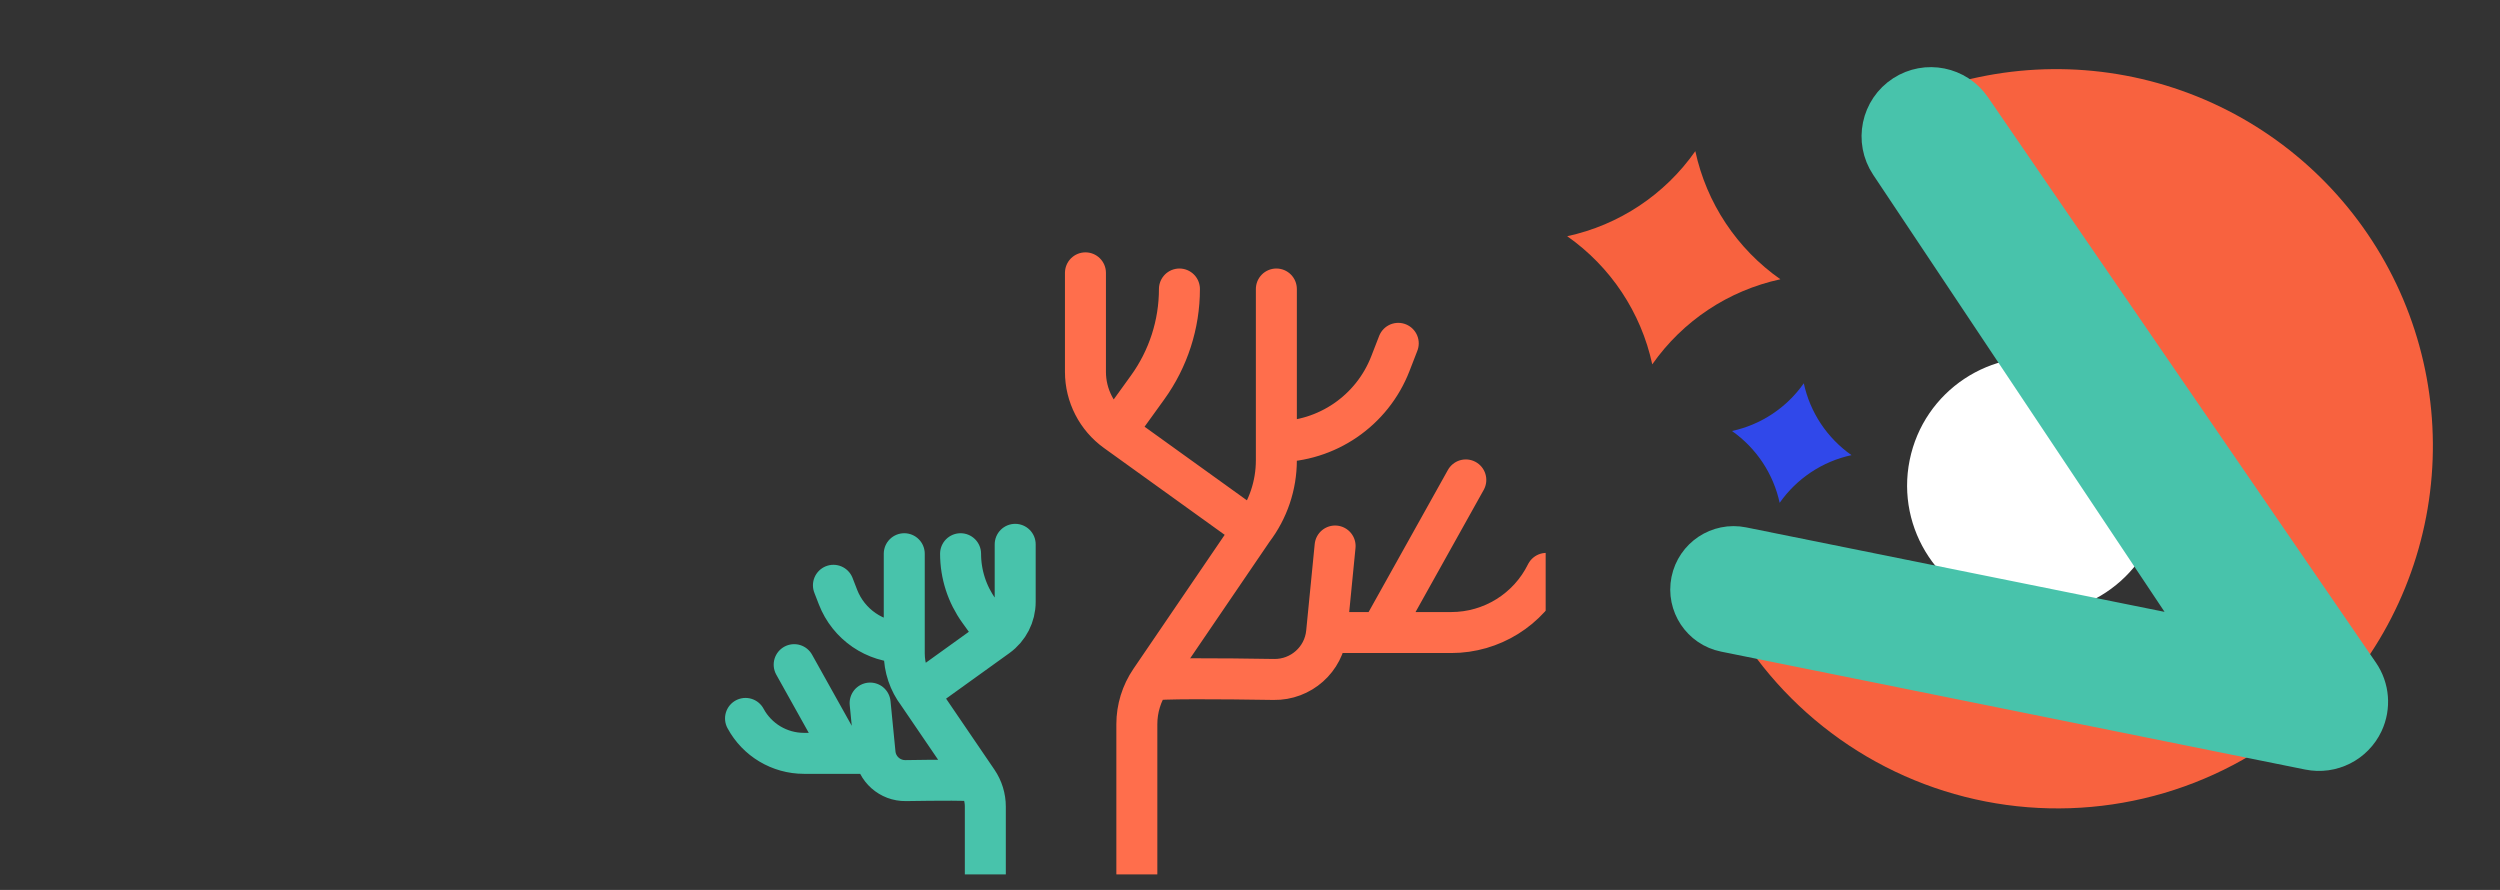 <?xml version="1.0" encoding="UTF-8"?> <svg xmlns="http://www.w3.org/2000/svg" width="427" height="152" viewBox="0 0 427 152" fill="none"><rect x="0" y="0" width="427" height="152" fill="#333333" stroke="none"/> <g clip-path="url(#clip0_924_119)"> <path d="M194.173 149.195V123.694C194.173 121.024 194.977 118.416 196.48 116.209V116.209M213.99 90.499L190.603 73.677M213.99 90.499V90.499C216.593 87.082 218.002 82.905 218.002 78.61V75.449M213.99 90.499L196.48 116.209M185.395 46.602V63.515C185.395 67.543 187.333 71.325 190.603 73.677V73.677M190.603 73.677L196.017 66.17C199.547 61.276 201.447 55.396 201.447 49.362V49.362M218.002 49.362V75.449M218.002 75.449V75.449C226.621 75.449 234.355 70.155 237.473 62.12L238.822 58.643M196.48 116.209C197.654 115.834 208.416 115.904 217.57 116.051C222.2 116.125 226.129 112.647 226.582 108.038V108.038M228.036 93.258L226.582 108.038M226.582 108.038H235.812M264.118 97.934V97.934C261.07 104.121 254.772 108.038 247.876 108.038H235.812M235.812 108.038L250.36 81.971" stroke="#FF6E4C" stroke-width="7" stroke-linecap="round" stroke-linejoin="round"></path> <path d="M168.294 152.587V137.769C168.294 136.217 167.826 134.702 166.953 133.419V133.419M156.778 118.479L170.368 108.704M156.778 118.479V118.479C155.266 116.494 154.447 114.067 154.447 111.571V109.734M156.778 118.479L166.953 133.419M173.395 92.972V102.799C173.395 105.14 172.268 107.337 170.368 108.704V108.704M170.368 108.704L167.222 104.342C165.17 101.498 164.067 98.081 164.067 94.575V94.575M154.447 94.575V109.734M154.447 109.734V109.734C149.438 109.734 144.944 106.657 143.133 101.988L142.349 99.968M166.953 133.419C166.271 133.201 160.017 133.242 154.698 133.327C152.007 133.37 149.724 131.349 149.461 128.671V128.671M148.616 120.083L149.461 128.671M149.461 128.671H144.098M127.335 122.706V122.706C129.31 126.38 133.144 128.671 137.314 128.671H144.098M144.098 128.671L135.644 113.524" stroke="#48C3AB" stroke-width="7" stroke-linecap="round" stroke-linejoin="round"></path> </g> <circle cx="347.62" cy="82.932" r="21.885" transform="rotate(11.415 347.62 82.932)" fill="white"></circle> <circle cx="347.88" cy="92.523" r="4.028" transform="rotate(11.415 347.88 92.523)" fill="white"></circle> <path d="M328.527 15.927C342.713 10.59 358.327 10.432 372.618 15.48C386.909 20.528 398.96 30.458 406.647 43.52C414.333 56.582 417.163 71.939 414.637 86.883C412.111 101.827 404.392 115.401 392.839 125.211L351.185 76.158L328.527 15.927Z" fill="#F8623F"></path> <path d="M398.6 117.498C391.988 124.622 383.849 130.157 374.793 133.686C365.737 137.214 356 138.646 346.311 137.873C336.623 137.1 327.235 134.143 318.853 129.223C310.471 124.303 303.312 117.549 297.914 109.466L314.797 98.191C318.492 103.723 323.392 108.347 329.13 111.714C334.868 115.082 341.294 117.107 347.926 117.636C354.558 118.165 361.223 117.185 367.422 114.769C373.621 112.353 379.193 108.565 383.718 103.688L398.6 117.498Z" fill="#F8623F"></path> <path d="M394.531 127.521L294.752 107.376C291.058 106.63 288.668 103.03 289.413 99.336C290.159 95.642 293.759 93.252 297.453 93.998L378.404 110.342L323.27 27.641C320.846 24.006 321.866 19.09 325.536 16.72C329.098 14.419 333.843 15.371 336.242 18.867L402.517 115.446C404.083 117.728 404.324 120.669 403.151 123.177C401.623 126.439 398.063 128.234 394.531 127.521Z" fill="#48C3AB" stroke="#48C3AB" stroke-width="7.999" stroke-linecap="round" stroke-linejoin="round"></path> <path d="M289.56 25.816C291.474 34.68 296.664 42.496 304.091 47.7C295.227 49.614 287.411 54.804 282.207 62.231C280.293 53.366 275.103 45.551 267.676 40.347C276.541 38.433 284.356 33.243 289.56 25.816Z" fill="#F8623F"></path> <path d="M308.088 65.467C309.162 70.437 312.072 74.82 316.237 77.738C311.266 78.811 306.883 81.721 303.966 85.886C302.892 80.915 299.982 76.533 295.817 73.615C300.788 72.542 305.17 69.632 308.088 65.467Z" fill="#3048EA"></path> <defs> <clipPath id="clip0_924_119"> <rect width="264" height="115" fill="white" transform="translate(0 34.343)"></rect> </clipPath> </defs> </svg> 
